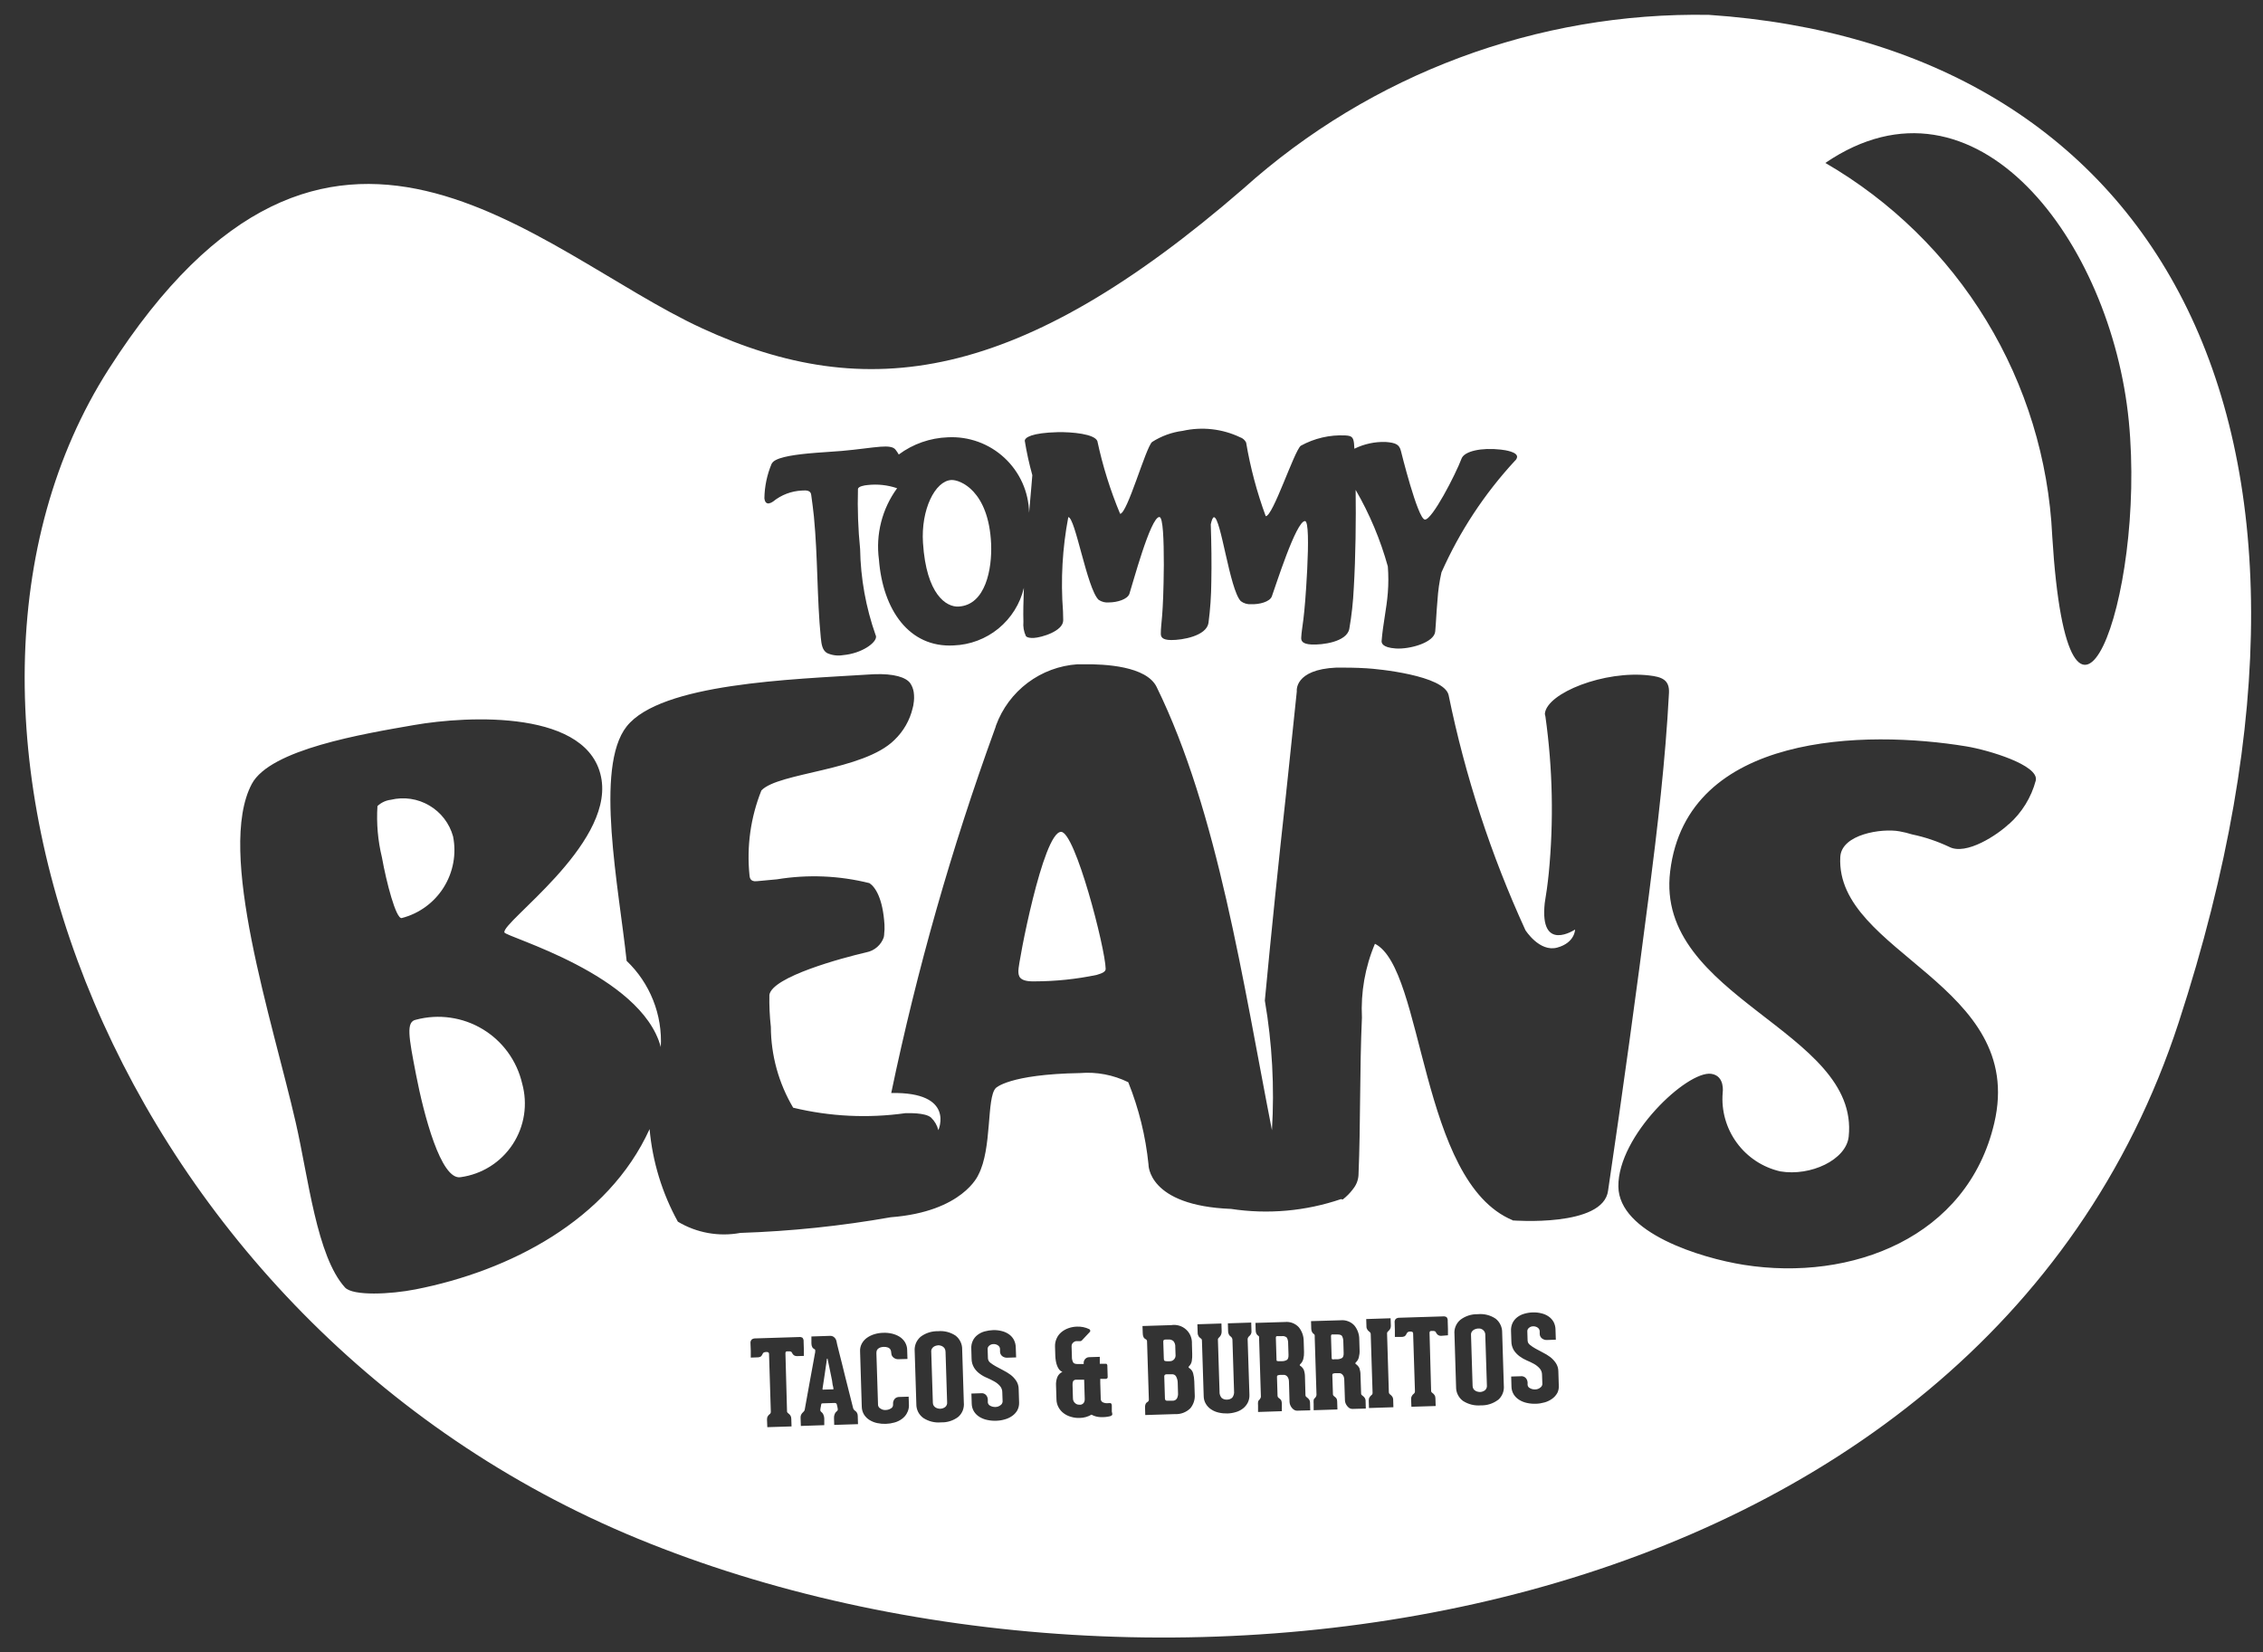 <svg width="63" height="46" viewBox="0 0 63 46" fill="none" xmlns="http://www.w3.org/2000/svg">
<rect x="0" y="0" width="63" height="46" fill="#333333" stroke="none"/>
<path d="M32.743 38.322C32.731 38.3 32.713 38.282 32.691 38.271C32.669 38.26 32.644 38.256 32.619 38.259H32.47C32.454 38.259 32.438 38.266 32.426 38.277C32.417 38.288 32.411 38.302 32.412 38.317L32.431 38.938C32.432 38.952 32.437 38.966 32.445 38.977C32.449 38.982 32.455 38.986 32.461 38.989C32.467 38.992 32.473 38.994 32.48 38.994H32.642C32.666 38.996 32.691 38.991 32.713 38.98C32.735 38.968 32.753 38.951 32.766 38.929C32.789 38.883 32.8 38.831 32.795 38.779L32.787 38.501C32.787 38.439 32.772 38.377 32.743 38.322Z" fill="white"/>
<path d="M47.577 0.414C42.802 0.33 38.172 2.057 34.618 5.247C28.366 10.669 24.129 11.255 19.535 9.135C14.943 7.016 9.156 0.687 3.027 10.275C-3.102 19.862 3.151 36.828 17.759 42.836C32.367 48.844 55.119 45.431 60.654 28.46C66.189 11.49 59.828 1.239 47.577 0.414ZM21.487 12.905C21.562 12.749 21.999 12.673 22.489 12.625C22.807 12.594 23.142 12.579 23.428 12.554C23.894 12.513 24.258 12.455 24.511 12.436C24.724 12.42 24.865 12.437 24.927 12.514C24.962 12.558 24.993 12.604 25.021 12.653C25.417 12.358 25.894 12.192 26.387 12.174C26.675 12.159 26.962 12.202 27.233 12.3C27.504 12.398 27.752 12.55 27.963 12.746C28.174 12.942 28.344 13.178 28.462 13.441C28.58 13.703 28.643 13.987 28.649 14.275C28.698 13.692 28.74 13.263 28.739 13.228C28.651 12.913 28.581 12.594 28.529 12.272C28.529 12.18 28.719 12.049 29.448 12.031C29.842 12.023 30.472 12.08 30.55 12.28C30.698 12.973 30.91 13.65 31.183 14.304C31.383 14.304 31.891 12.473 32.072 12.305C32.331 12.139 32.623 12.033 32.928 11.994C33.465 11.874 34.027 11.937 34.523 12.173C34.56 12.185 34.593 12.204 34.622 12.23C34.651 12.255 34.674 12.285 34.691 12.32C34.809 13.018 34.992 13.705 35.237 14.37C35.437 14.377 36.023 12.571 36.211 12.41C36.59 12.201 37.02 12.101 37.453 12.122C37.617 12.132 37.673 12.159 37.694 12.337C37.694 12.364 37.7 12.418 37.705 12.492C37.975 12.359 38.274 12.294 38.575 12.304C38.862 12.325 38.956 12.378 39 12.552C39 12.552 39.467 14.448 39.667 14.464C39.867 14.48 40.522 13.209 40.689 12.765C40.768 12.558 41.247 12.455 41.779 12.516C41.909 12.53 42.25 12.582 42.234 12.727C42.226 12.768 42.205 12.803 42.173 12.829C41.326 13.745 40.635 14.794 40.129 15.935C40.071 16.191 40.034 16.451 40.018 16.713C39.986 17.064 39.979 17.326 39.955 17.582C39.926 17.889 39.249 18.079 38.858 18.053C38.467 18.027 38.461 17.89 38.463 17.845C38.498 17.385 38.602 16.945 38.636 16.5C38.655 16.257 38.655 16.012 38.636 15.769C38.429 15.023 38.128 14.307 37.74 13.638C37.751 14.453 37.74 15.501 37.688 16.371C37.67 16.753 37.629 17.134 37.563 17.51C37.489 17.873 36.809 17.958 36.509 17.942C36.247 17.928 36.221 17.835 36.225 17.75C36.24 17.435 36.315 17.346 36.392 15.841C36.427 15.135 36.427 14.51 36.331 14.506C36.083 14.494 35.495 16.37 35.406 16.605C35.347 16.755 35.061 16.829 34.828 16.821C34.725 16.828 34.624 16.797 34.542 16.735C34.231 16.41 33.989 14.404 33.797 14.399C33.764 14.399 33.734 14.473 33.707 14.596C33.725 15.136 33.733 15.697 33.722 16.198C33.719 16.581 33.693 16.963 33.643 17.343C33.584 17.708 32.907 17.821 32.608 17.818C32.346 17.818 32.316 17.724 32.316 17.64C32.316 17.324 32.388 17.232 32.4 15.725C32.4 15.017 32.378 14.394 32.276 14.393C32.028 14.393 31.522 16.295 31.442 16.53C31.39 16.683 31.107 16.77 30.873 16.771C30.771 16.782 30.669 16.755 30.584 16.698C30.261 16.386 29.933 14.392 29.74 14.397C29.576 15.259 29.526 16.139 29.593 17.015L29.599 17.263C29.605 17.571 28.992 17.749 28.776 17.76C28.584 17.766 28.559 17.706 28.559 17.706C28.502 17.582 28.478 17.445 28.491 17.308C28.482 17.067 28.491 16.735 28.504 16.366C28.399 16.81 28.15 17.207 27.797 17.497C27.444 17.786 27.006 17.951 26.55 17.968C25.308 18.038 24.577 16.974 24.469 15.58C24.375 14.877 24.556 14.164 24.975 13.592C24.711 13.502 24.43 13.472 24.153 13.503C24.064 13.51 23.898 13.541 23.885 13.609C23.869 14.169 23.889 14.729 23.945 15.286C23.959 16.103 24.105 16.912 24.377 17.682C24.384 17.693 24.388 17.706 24.388 17.72C24.402 17.888 24.001 18.19 23.471 18.238C23.32 18.264 23.164 18.244 23.024 18.18C22.892 18.1 22.869 17.94 22.85 17.749C22.742 16.647 22.769 15.531 22.659 14.383C22.639 14.185 22.614 14.001 22.584 13.781C22.572 13.656 22.46 13.645 22.328 13.656C22.033 13.669 21.75 13.776 21.521 13.963C21.486 13.989 21.446 14.006 21.404 14.015C21.307 14.025 21.288 13.927 21.28 13.874C21.285 13.541 21.354 13.212 21.484 12.905H21.487ZM22.06 37.68C22.052 37.662 22.041 37.646 22.028 37.632C22.005 37.621 21.98 37.617 21.956 37.62H21.907C21.879 37.62 21.865 37.642 21.866 37.679L21.91 39.283C21.909 39.3 21.914 39.316 21.925 39.329C21.934 39.338 21.945 39.347 21.956 39.355C21.974 39.369 21.99 39.385 22.003 39.404C22.021 39.432 22.03 39.465 22.029 39.498L22.036 39.71L21.361 39.731L21.353 39.519C21.351 39.486 21.358 39.454 21.375 39.426C21.388 39.404 21.405 39.385 21.425 39.371C21.436 39.363 21.445 39.353 21.451 39.341C21.457 39.328 21.46 39.313 21.459 39.298L21.409 37.683C21.409 37.676 21.407 37.669 21.403 37.663C21.399 37.657 21.394 37.652 21.388 37.649C21.377 37.642 21.364 37.639 21.351 37.638H21.317C21.301 37.64 21.285 37.644 21.27 37.649C21.248 37.66 21.232 37.68 21.224 37.704C21.214 37.73 21.197 37.752 21.174 37.769C21.143 37.783 21.108 37.79 21.074 37.788L20.901 37.794V37.612L20.893 37.396C20.891 37.377 20.892 37.358 20.898 37.34C20.904 37.322 20.914 37.305 20.927 37.291C20.953 37.271 20.986 37.26 21.019 37.26L22.241 37.222C22.276 37.217 22.311 37.224 22.341 37.242C22.353 37.257 22.362 37.274 22.367 37.293C22.373 37.311 22.374 37.33 22.372 37.35L22.379 37.582V37.747L22.187 37.753C22.16 37.754 22.133 37.748 22.11 37.734C22.087 37.72 22.068 37.699 22.056 37.675L22.06 37.68ZM23.224 39.668L23.218 39.475C23.216 39.438 23.223 39.4 23.238 39.365C23.247 39.339 23.263 39.315 23.285 39.298L23.314 39.27C23.322 39.257 23.325 39.242 23.323 39.227L23.315 39.177L23.305 39.136L23.296 39.098C23.295 39.09 23.292 39.084 23.288 39.078C23.283 39.072 23.278 39.068 23.271 39.064C23.258 39.059 23.243 39.056 23.228 39.057L22.917 39.067C22.903 39.066 22.889 39.068 22.875 39.073C22.868 39.073 22.863 39.089 22.859 39.111L22.853 39.15C22.852 39.164 22.849 39.179 22.844 39.192C22.84 39.209 22.838 39.225 22.837 39.242C22.835 39.256 22.838 39.271 22.844 39.284C22.85 39.294 22.858 39.303 22.868 39.31C22.891 39.327 22.909 39.35 22.92 39.377C22.936 39.411 22.946 39.449 22.947 39.486V39.675L22.295 39.697L22.287 39.464C22.285 39.432 22.293 39.399 22.31 39.371C22.322 39.35 22.337 39.331 22.356 39.316C22.366 39.307 22.376 39.297 22.384 39.285C22.394 39.272 22.4 39.257 22.403 39.242C22.456 38.946 22.504 38.68 22.547 38.444C22.567 38.345 22.584 38.247 22.601 38.151L22.648 37.894C22.663 37.818 22.674 37.757 22.681 37.71L22.695 37.639C22.697 37.622 22.697 37.605 22.695 37.588C22.695 37.582 22.694 37.577 22.691 37.572C22.688 37.567 22.683 37.563 22.677 37.561C22.652 37.55 22.63 37.532 22.615 37.509C22.597 37.474 22.588 37.434 22.589 37.395V37.206L23.104 37.189C23.126 37.187 23.149 37.19 23.171 37.198C23.192 37.205 23.212 37.217 23.228 37.233C23.257 37.26 23.277 37.295 23.286 37.334C23.291 37.367 23.299 37.401 23.307 37.434C23.321 37.493 23.34 37.566 23.362 37.654C23.384 37.742 23.41 37.843 23.438 37.953C23.465 38.064 23.494 38.177 23.521 38.291C23.587 38.56 23.663 38.862 23.75 39.2C23.758 39.229 23.776 39.254 23.801 39.272C23.822 39.284 23.84 39.302 23.853 39.323C23.87 39.35 23.879 39.382 23.879 39.414L23.886 39.647L23.224 39.668ZM25.248 39.344C25.213 39.407 25.164 39.462 25.105 39.504C25.043 39.549 24.973 39.582 24.899 39.602C24.743 39.646 24.578 39.651 24.419 39.617C24.344 39.601 24.272 39.572 24.207 39.532C24.145 39.494 24.093 39.442 24.054 39.381C24.014 39.315 23.992 39.239 23.991 39.162L23.944 37.624C23.939 37.547 23.956 37.471 23.993 37.403C24.028 37.339 24.077 37.284 24.137 37.242C24.201 37.197 24.271 37.164 24.345 37.142C24.422 37.119 24.502 37.106 24.583 37.104C24.667 37.1 24.75 37.108 24.832 37.127C24.906 37.144 24.978 37.173 25.043 37.213C25.104 37.252 25.155 37.303 25.193 37.364C25.233 37.431 25.255 37.506 25.255 37.583L25.263 37.832L25.014 37.839C24.963 37.842 24.913 37.826 24.874 37.793C24.855 37.779 24.84 37.76 24.829 37.738C24.819 37.717 24.813 37.693 24.813 37.669C24.811 37.647 24.808 37.625 24.803 37.603C24.797 37.582 24.786 37.562 24.771 37.546C24.753 37.528 24.731 37.515 24.706 37.509C24.671 37.498 24.635 37.494 24.598 37.496C24.563 37.497 24.529 37.503 24.496 37.516C24.473 37.526 24.452 37.54 24.434 37.558C24.42 37.573 24.41 37.592 24.404 37.612C24.4 37.63 24.398 37.647 24.398 37.665L24.444 39.118C24.447 39.137 24.454 39.155 24.464 39.171C24.475 39.187 24.489 39.2 24.506 39.209C24.549 39.241 24.601 39.257 24.654 39.253C24.706 39.253 24.758 39.238 24.802 39.209C24.819 39.2 24.834 39.187 24.845 39.17C24.855 39.153 24.861 39.134 24.862 39.114V39.081C24.859 39.034 24.874 38.987 24.903 38.949C24.919 38.929 24.939 38.914 24.962 38.904C24.985 38.894 25.01 38.889 25.035 38.89L25.296 38.882L25.304 39.13C25.304 39.207 25.284 39.282 25.244 39.347L25.248 39.344ZM26.678 39.444C26.54 39.549 26.371 39.603 26.198 39.597C26.023 39.614 25.848 39.57 25.701 39.473C25.641 39.428 25.591 39.37 25.558 39.303C25.525 39.235 25.508 39.16 25.51 39.085L25.464 37.614C25.458 37.539 25.47 37.464 25.498 37.394C25.527 37.325 25.572 37.263 25.629 37.214C25.769 37.109 25.939 37.055 26.114 37.059C26.286 37.043 26.459 37.087 26.603 37.183C26.662 37.229 26.709 37.288 26.741 37.356C26.773 37.423 26.788 37.497 26.786 37.572L26.832 39.044C26.84 39.119 26.83 39.195 26.803 39.266C26.775 39.336 26.731 39.398 26.674 39.448L26.678 39.444ZM28.325 39.257C28.289 39.32 28.24 39.375 28.18 39.417C28.117 39.462 28.046 39.495 27.971 39.515C27.894 39.538 27.813 39.55 27.733 39.552C27.649 39.555 27.566 39.548 27.484 39.53C27.408 39.515 27.335 39.486 27.269 39.446C27.207 39.408 27.154 39.357 27.115 39.295C27.075 39.23 27.053 39.154 27.052 39.077L27.043 38.795L27.315 38.786C27.34 38.783 27.366 38.786 27.389 38.795C27.413 38.804 27.434 38.818 27.451 38.837C27.481 38.871 27.498 38.915 27.5 38.961V39.042C27.502 39.061 27.509 39.08 27.521 39.096C27.532 39.112 27.547 39.125 27.565 39.134C27.61 39.159 27.662 39.171 27.714 39.169C27.766 39.168 27.817 39.15 27.857 39.116C27.873 39.105 27.886 39.091 27.895 39.074C27.904 39.057 27.91 39.038 27.912 39.019L27.903 38.761C27.904 38.695 27.88 38.631 27.836 38.582C27.791 38.532 27.739 38.49 27.68 38.458C27.615 38.421 27.547 38.388 27.478 38.358C27.406 38.329 27.338 38.291 27.276 38.244C27.212 38.199 27.159 38.142 27.118 38.076C27.073 38.001 27.048 37.916 27.048 37.828L27.04 37.55C27.035 37.471 27.05 37.392 27.084 37.321C27.114 37.258 27.16 37.203 27.216 37.161C27.275 37.117 27.341 37.084 27.412 37.065C27.489 37.044 27.567 37.032 27.647 37.029C27.726 37.026 27.806 37.035 27.883 37.054C27.954 37.07 28.022 37.1 28.083 37.141C28.141 37.18 28.188 37.232 28.222 37.293C28.258 37.36 28.277 37.435 28.278 37.511L28.288 37.789L28.04 37.797C27.989 37.8 27.939 37.784 27.899 37.752C27.881 37.737 27.866 37.718 27.856 37.697C27.845 37.675 27.84 37.652 27.84 37.628V37.558C27.84 37.537 27.834 37.516 27.824 37.498C27.814 37.479 27.799 37.464 27.781 37.453C27.745 37.428 27.701 37.416 27.657 37.418C27.614 37.418 27.573 37.433 27.54 37.462C27.526 37.472 27.515 37.486 27.507 37.502C27.499 37.517 27.495 37.535 27.495 37.552L27.503 37.811C27.504 37.835 27.51 37.859 27.521 37.88C27.532 37.902 27.548 37.92 27.567 37.935C27.617 37.974 27.67 38.009 27.725 38.039L27.928 38.147C27.999 38.183 28.067 38.224 28.131 38.271C28.194 38.318 28.248 38.376 28.291 38.441C28.335 38.508 28.359 38.588 28.359 38.669L28.371 39.049C28.373 39.123 28.356 39.196 28.322 39.261L28.325 39.257ZM30.968 39.381C30.962 39.396 30.943 39.41 30.909 39.425C30.82 39.447 30.727 39.456 30.635 39.451C30.548 39.448 30.463 39.425 30.386 39.383C30.286 39.441 30.173 39.473 30.057 39.474C29.977 39.477 29.896 39.467 29.819 39.444C29.745 39.424 29.676 39.391 29.615 39.346C29.556 39.303 29.507 39.247 29.471 39.183C29.432 39.114 29.412 39.036 29.411 38.957L29.399 38.576C29.393 38.495 29.406 38.413 29.435 38.337C29.462 38.273 29.512 38.221 29.576 38.192C29.542 38.179 29.512 38.157 29.489 38.129C29.464 38.096 29.444 38.06 29.43 38.022C29.413 37.979 29.401 37.935 29.394 37.89C29.386 37.844 29.381 37.797 29.379 37.75L29.371 37.489C29.368 37.413 29.382 37.337 29.413 37.267C29.443 37.197 29.489 37.135 29.548 37.086C29.606 37.038 29.672 37.001 29.743 36.976C29.818 36.949 29.898 36.934 29.978 36.932C30.096 36.926 30.214 36.95 30.322 37.001C30.328 37.004 30.334 37.008 30.339 37.014C30.344 37.019 30.347 37.026 30.349 37.033C30.353 37.042 30.353 37.053 30.35 37.062C30.348 37.072 30.342 37.08 30.334 37.086L30.122 37.312C30.116 37.319 30.108 37.325 30.1 37.33C30.092 37.334 30.083 37.336 30.073 37.337H29.99C29.977 37.336 29.963 37.336 29.95 37.337C29.931 37.342 29.913 37.349 29.897 37.36C29.878 37.372 29.862 37.388 29.85 37.407C29.837 37.429 29.831 37.454 29.832 37.479L29.841 37.77C29.838 37.826 29.851 37.882 29.878 37.931C29.899 37.962 29.947 37.976 30.017 37.973H30.169C30.168 37.957 30.168 37.941 30.169 37.925C30.171 37.903 30.178 37.882 30.189 37.863C30.202 37.838 30.221 37.817 30.246 37.803C30.27 37.788 30.297 37.782 30.326 37.782L30.617 37.773V37.966H30.783C30.789 37.965 30.795 37.965 30.801 37.966L30.82 37.986C30.824 37.992 30.826 37.999 30.827 38.006L30.837 38.337C30.838 38.344 30.837 38.35 30.834 38.357C30.832 38.363 30.828 38.368 30.822 38.372C30.813 38.38 30.801 38.385 30.789 38.386H30.63V38.491L30.644 38.945C30.644 38.966 30.65 38.986 30.661 39.003C30.673 39.02 30.689 39.034 30.708 39.042C30.755 39.062 30.806 39.069 30.856 39.062H30.883C30.893 39.059 30.904 39.059 30.914 39.062C30.925 39.065 30.934 39.072 30.941 39.081C30.948 39.096 30.951 39.112 30.952 39.128V39.298C30.962 39.327 30.966 39.357 30.964 39.387L30.968 39.381ZM33.132 39.211C33.077 39.264 33.011 39.305 32.94 39.332C32.868 39.359 32.792 39.371 32.716 39.367L31.883 39.393L31.877 39.188C31.874 39.153 31.88 39.118 31.892 39.085C31.902 39.062 31.92 39.042 31.943 39.031C31.955 39.024 31.964 39.015 31.972 39.005C31.981 38.99 31.985 38.973 31.983 38.956L31.933 37.348C31.934 37.334 31.931 37.319 31.923 37.307C31.916 37.295 31.904 37.285 31.891 37.28C31.867 37.269 31.848 37.25 31.836 37.227C31.82 37.192 31.812 37.154 31.813 37.116L31.806 36.915L32.605 36.89C32.679 36.878 32.755 36.883 32.826 36.904C32.898 36.925 32.964 36.962 33.019 37.012C33.075 37.062 33.118 37.124 33.146 37.193C33.174 37.263 33.186 37.337 33.182 37.412L33.19 37.69C33.193 37.755 33.189 37.821 33.179 37.885C33.17 37.942 33.143 37.995 33.102 38.035C33.091 38.047 33.087 38.057 33.09 38.065C33.092 38.07 33.094 38.075 33.098 38.079C33.102 38.083 33.106 38.086 33.111 38.087C33.164 38.122 33.202 38.175 33.217 38.237C33.236 38.308 33.246 38.382 33.248 38.456L33.26 38.816C33.266 38.888 33.258 38.961 33.235 39.03C33.212 39.099 33.176 39.163 33.128 39.217L33.132 39.211ZM34.817 37.152C34.802 37.174 34.785 37.193 34.764 37.209C34.757 37.218 34.75 37.227 34.745 37.237C34.738 37.25 34.734 37.265 34.733 37.28L34.783 38.828C34.787 38.905 34.771 38.982 34.736 39.051C34.703 39.114 34.658 39.169 34.602 39.212C34.543 39.257 34.477 39.291 34.405 39.311C34.33 39.334 34.251 39.347 34.172 39.349C34.091 39.351 34.011 39.344 33.932 39.326C33.857 39.31 33.786 39.281 33.722 39.239C33.661 39.2 33.61 39.148 33.572 39.086C33.532 39.02 33.51 38.945 33.51 38.868L33.461 37.324C33.462 37.308 33.458 37.292 33.45 37.279C33.442 37.27 33.433 37.261 33.423 37.255C33.401 37.242 33.383 37.223 33.369 37.202C33.351 37.172 33.341 37.138 33.342 37.102L33.334 36.866L34.004 36.845L34.01 37.064C34.012 37.1 34.004 37.136 33.988 37.168C33.975 37.194 33.957 37.216 33.936 37.235C33.927 37.243 33.919 37.253 33.912 37.263C33.906 37.276 33.904 37.291 33.906 37.306L33.951 38.739C33.946 38.804 33.968 38.868 34.01 38.917C34.052 38.952 34.106 38.968 34.159 38.964C34.186 38.964 34.213 38.96 34.238 38.95C34.264 38.941 34.287 38.926 34.306 38.908C34.345 38.856 34.363 38.791 34.355 38.726L34.31 37.297C34.309 37.278 34.304 37.259 34.294 37.243C34.285 37.228 34.273 37.216 34.26 37.206C34.24 37.193 34.224 37.175 34.213 37.155C34.197 37.124 34.188 37.09 34.189 37.055L34.183 36.84L34.833 36.819L34.84 37.059C34.843 37.094 34.833 37.129 34.813 37.158L34.817 37.152ZM36.106 39.272C36.078 39.272 36.051 39.264 36.027 39.249C36.002 39.233 35.98 39.213 35.962 39.19C35.943 39.166 35.928 39.139 35.917 39.111C35.908 39.086 35.902 39.059 35.9 39.032L35.883 38.452C35.883 38.419 35.875 38.386 35.86 38.357C35.85 38.335 35.835 38.316 35.816 38.301C35.8 38.289 35.781 38.281 35.761 38.276C35.743 38.275 35.725 38.275 35.707 38.276H35.634C35.61 38.277 35.586 38.282 35.563 38.293C35.553 38.299 35.55 38.314 35.55 38.336L35.566 38.863C35.567 38.873 35.57 38.883 35.575 38.892C35.58 38.901 35.587 38.909 35.596 38.915L35.643 38.953C35.659 38.968 35.671 38.987 35.676 39.008C35.683 39.037 35.687 39.068 35.686 39.098V39.286L35.023 39.308V39.129C35.02 39.096 35.02 39.063 35.023 39.031C35.024 39.019 35.028 39.007 35.033 38.997C35.039 38.987 35.047 38.978 35.056 38.971C35.069 38.959 35.08 38.944 35.087 38.929C35.098 38.912 35.103 38.893 35.102 38.874L35.053 37.29C35.054 37.27 35.054 37.249 35.053 37.229C35.053 37.208 35.044 37.194 35.035 37.191C35.014 37.178 34.996 37.16 34.983 37.14C34.965 37.108 34.956 37.073 34.957 37.037L34.951 36.828L35.772 36.803C35.842 36.796 35.913 36.805 35.979 36.829C36.045 36.854 36.105 36.893 36.154 36.945C36.246 37.056 36.295 37.195 36.294 37.34L36.303 37.638C36.306 37.704 36.299 37.769 36.283 37.833C36.268 37.89 36.238 37.941 36.194 37.981C36.19 37.986 36.186 37.992 36.184 37.999C36.184 38.009 36.184 38.017 36.199 38.023C36.243 38.052 36.278 38.093 36.299 38.141C36.319 38.201 36.329 38.264 36.329 38.328L36.343 38.838C36.343 38.853 36.348 38.869 36.358 38.88L36.389 38.907C36.409 38.921 36.426 38.937 36.44 38.956C36.461 38.983 36.471 39.017 36.47 39.051L36.476 39.262L36.106 39.272ZM37.648 39.223C37.62 39.223 37.592 39.215 37.567 39.201C37.543 39.184 37.521 39.165 37.503 39.141C37.484 39.117 37.469 39.091 37.458 39.063C37.448 39.038 37.443 39.01 37.442 38.983L37.423 38.404C37.423 38.371 37.416 38.339 37.402 38.309C37.391 38.287 37.376 38.269 37.357 38.253C37.341 38.241 37.322 38.232 37.301 38.228C37.284 38.226 37.266 38.226 37.248 38.228H37.176C37.151 38.228 37.127 38.233 37.105 38.244C37.095 38.244 37.09 38.265 37.091 38.288L37.108 38.814C37.108 38.825 37.111 38.835 37.116 38.844C37.121 38.853 37.129 38.861 37.137 38.867C37.153 38.879 37.169 38.891 37.183 38.905C37.2 38.92 37.212 38.939 37.218 38.96C37.225 38.989 37.227 39.019 37.227 39.049L37.233 39.238L36.571 39.259V39.08C36.568 39.048 36.568 39.015 36.571 38.982C36.572 38.97 36.575 38.959 36.581 38.949C36.586 38.938 36.594 38.93 36.603 38.923C36.616 38.91 36.627 38.896 36.636 38.88C36.645 38.864 36.65 38.845 36.65 38.825L36.601 37.242C36.601 37.223 36.601 37.203 36.601 37.182C36.601 37.161 36.591 37.146 36.582 37.142C36.562 37.129 36.544 37.112 36.531 37.091C36.513 37.06 36.504 37.025 36.504 36.989L36.498 36.779L37.32 36.755C37.39 36.748 37.461 36.757 37.527 36.782C37.593 36.806 37.653 36.845 37.701 36.896C37.794 37.008 37.843 37.148 37.841 37.293L37.85 37.591C37.853 37.656 37.846 37.721 37.829 37.785C37.816 37.842 37.785 37.893 37.741 37.932C37.739 37.935 37.736 37.938 37.735 37.941C37.733 37.944 37.733 37.947 37.733 37.951C37.733 37.961 37.733 37.968 37.746 37.975C37.79 38.004 37.825 38.045 37.847 38.093C37.866 38.153 37.876 38.216 37.875 38.279L37.892 38.79C37.891 38.798 37.892 38.805 37.894 38.813C37.897 38.82 37.901 38.827 37.906 38.833L37.936 38.858C37.956 38.872 37.973 38.889 37.987 38.908C38.007 38.935 38.018 38.968 38.017 39.002L38.023 39.213L37.648 39.223ZM38.111 39.198L38.105 38.99C38.103 38.957 38.111 38.924 38.129 38.897C38.143 38.874 38.16 38.855 38.18 38.838C38.189 38.832 38.197 38.824 38.203 38.814C38.211 38.798 38.213 38.781 38.211 38.763L38.16 37.148C38.161 37.132 38.158 37.116 38.15 37.101C38.143 37.092 38.135 37.083 38.125 37.076C38.104 37.061 38.086 37.043 38.07 37.022C38.051 36.995 38.04 36.963 38.041 36.93L38.034 36.721L38.713 36.699L38.72 36.909C38.721 36.941 38.713 36.974 38.697 37.002C38.682 37.023 38.665 37.043 38.646 37.06L38.622 37.087C38.615 37.102 38.612 37.118 38.615 37.134L38.664 38.748C38.663 38.766 38.668 38.783 38.677 38.798C38.683 38.807 38.691 38.815 38.7 38.821C38.721 38.836 38.74 38.854 38.755 38.875C38.775 38.902 38.785 38.934 38.785 38.967L38.791 39.176L38.111 39.198ZM40.119 37.188C40.092 37.19 40.065 37.183 40.041 37.17C40.018 37.156 39.999 37.136 39.986 37.112C39.979 37.094 39.968 37.078 39.954 37.064C39.931 37.053 39.906 37.049 39.882 37.053H39.838C39.81 37.053 39.796 37.073 39.797 37.111L39.841 38.715C39.84 38.732 39.845 38.748 39.856 38.761C39.865 38.77 39.876 38.778 39.887 38.786C39.906 38.8 39.922 38.817 39.935 38.837C39.953 38.864 39.962 38.897 39.961 38.93L39.968 39.142L39.292 39.163L39.284 38.951C39.282 38.918 39.29 38.886 39.307 38.858C39.319 38.837 39.336 38.818 39.356 38.803C39.367 38.794 39.375 38.784 39.382 38.772C39.389 38.759 39.392 38.744 39.391 38.729L39.34 37.114C39.34 37.107 39.338 37.1 39.334 37.094C39.331 37.088 39.325 37.083 39.319 37.08C39.308 37.073 39.295 37.07 39.282 37.069H39.249C39.233 37.07 39.216 37.073 39.201 37.08C39.179 37.092 39.163 37.111 39.155 37.135C39.145 37.161 39.128 37.183 39.105 37.2C39.074 37.215 39.039 37.221 39.005 37.219H38.832V37.038L38.826 36.822C38.823 36.803 38.824 36.783 38.83 36.765C38.835 36.747 38.845 36.73 38.858 36.716C38.885 36.696 38.917 36.685 38.95 36.685L40.172 36.647C40.207 36.643 40.242 36.65 40.272 36.668C40.284 36.683 40.293 36.7 40.298 36.718C40.304 36.737 40.305 36.757 40.303 36.776L40.31 37.008V37.173L40.119 37.188ZM41.704 38.971C41.567 39.075 41.397 39.129 41.225 39.124C41.05 39.139 40.875 39.095 40.728 39C40.667 38.955 40.618 38.897 40.585 38.829C40.551 38.762 40.535 38.687 40.536 38.612L40.491 37.141C40.484 37.066 40.495 36.99 40.524 36.921C40.553 36.851 40.598 36.789 40.656 36.741C40.795 36.636 40.965 36.581 41.139 36.586C41.314 36.568 41.49 36.612 41.636 36.71C41.695 36.756 41.742 36.815 41.773 36.883C41.805 36.95 41.821 37.024 41.819 37.099L41.865 38.571C41.872 38.647 41.862 38.724 41.833 38.794C41.804 38.865 41.759 38.928 41.701 38.977L41.704 38.971ZM43.352 38.783C43.316 38.847 43.265 38.902 43.205 38.944C43.142 38.988 43.072 39.022 42.998 39.042C42.92 39.064 42.84 39.077 42.759 39.079C42.676 39.082 42.592 39.075 42.511 39.057C42.435 39.041 42.362 39.013 42.296 38.972C42.234 38.934 42.181 38.883 42.142 38.822C42.101 38.756 42.079 38.681 42.078 38.603L42.07 38.321L42.342 38.313C42.367 38.31 42.392 38.313 42.415 38.322C42.439 38.331 42.46 38.345 42.477 38.364C42.507 38.398 42.525 38.442 42.527 38.488V38.553C42.529 38.573 42.535 38.592 42.547 38.608C42.558 38.624 42.574 38.636 42.591 38.644C42.636 38.671 42.688 38.683 42.74 38.68C42.793 38.68 42.843 38.661 42.883 38.627C42.899 38.616 42.912 38.602 42.922 38.585C42.931 38.569 42.937 38.55 42.938 38.531L42.929 38.273C42.93 38.207 42.906 38.143 42.862 38.094C42.817 38.044 42.764 38.002 42.706 37.97C42.64 37.934 42.573 37.901 42.504 37.873C42.433 37.842 42.365 37.804 42.302 37.757C42.24 37.711 42.186 37.654 42.144 37.59C42.098 37.513 42.074 37.424 42.075 37.335L42.066 37.057C42.061 36.978 42.076 36.899 42.109 36.828C42.141 36.765 42.186 36.71 42.242 36.668C42.301 36.624 42.368 36.591 42.439 36.572C42.515 36.55 42.594 36.538 42.673 36.536C42.753 36.533 42.832 36.542 42.909 36.561C42.981 36.577 43.048 36.606 43.109 36.647C43.167 36.686 43.214 36.738 43.249 36.798C43.285 36.866 43.304 36.941 43.304 37.018L43.313 37.296L43.065 37.304C43.014 37.307 42.964 37.29 42.924 37.258C42.906 37.243 42.891 37.224 42.88 37.203C42.87 37.181 42.864 37.157 42.864 37.134V37.064C42.864 37.043 42.858 37.022 42.848 37.004C42.838 36.985 42.823 36.969 42.805 36.958C42.769 36.934 42.725 36.921 42.681 36.923C42.638 36.923 42.596 36.939 42.564 36.967C42.55 36.978 42.539 36.991 42.531 37.007C42.523 37.023 42.519 37.04 42.519 37.058L42.527 37.316C42.528 37.341 42.534 37.364 42.545 37.386C42.557 37.407 42.573 37.426 42.593 37.44C42.642 37.48 42.695 37.515 42.75 37.545C42.812 37.579 42.88 37.616 42.952 37.653C43.023 37.688 43.091 37.73 43.155 37.777C43.217 37.825 43.271 37.882 43.314 37.947C43.359 38.015 43.383 38.095 43.383 38.176L43.395 38.556C43.403 38.638 43.387 38.721 43.348 38.793L43.352 38.783ZM42.109 33.969C39.52 32.892 39.652 26.966 38.277 26.274C38.003 26.922 37.88 27.625 37.915 28.328C37.849 29.777 37.88 31.277 37.819 32.721C37.809 32.861 37.756 32.995 37.665 33.103L37.659 33.113C37.579 33.218 37.485 33.312 37.381 33.393L37.332 33.382C36.349 33.717 35.3 33.811 34.273 33.655C31.938 33.564 31.973 32.413 31.973 32.413C31.893 31.628 31.703 30.859 31.41 30.128C30.994 29.923 30.53 29.835 30.067 29.873C28.079 29.907 27.721 30.291 27.721 30.291C27.459 30.563 27.625 31.973 27.235 32.709C27.235 32.709 26.81 33.733 24.797 33.887C23.413 34.131 22.014 34.277 20.61 34.323C20.012 34.434 19.393 34.323 18.871 34.01C18.433 33.215 18.165 32.338 18.084 31.433C16.927 33.972 14.183 35.383 11.568 35.895C10.874 36.032 9.829 36.083 9.605 35.843C8.815 34.973 8.587 32.79 8.232 31.246C7.582 28.409 6.014 23.695 7.01 21.824C7.523 20.86 10.101 20.432 11.53 20.184C13.021 19.924 16.448 19.744 16.748 21.713C17.025 23.554 13.962 25.67 14.042 25.958C14.075 26.083 17.856 27.129 18.396 29.149C18.42 28.704 18.348 28.259 18.183 27.845C18.019 27.431 17.767 27.057 17.445 26.75C17.231 24.726 16.544 21.363 17.445 20.224C18.396 19.021 22.041 18.913 24.168 18.779L24.325 18.77C24.888 18.747 25.221 18.856 25.34 19.019C25.39 19.093 25.423 19.178 25.437 19.267C25.453 19.378 25.451 19.491 25.431 19.601C25.431 19.629 25.421 19.657 25.414 19.686L25.408 19.712C25.329 20.05 25.152 20.358 24.901 20.599C24.032 21.461 21.679 21.501 21.197 22.004C20.897 22.752 20.784 23.562 20.865 24.364C20.871 24.427 20.882 24.55 21.065 24.532L21.633 24.479C22.489 24.339 23.364 24.375 24.206 24.586C24.373 24.699 24.578 25.018 24.623 25.741C24.628 25.83 24.625 25.92 24.614 26.008V26.025C24.612 26.047 24.609 26.07 24.604 26.091C24.568 26.197 24.504 26.291 24.42 26.364C24.336 26.438 24.234 26.488 24.125 26.51C23.442 26.668 21.5 27.192 21.419 27.696C21.413 27.994 21.427 28.291 21.46 28.587C21.463 29.379 21.678 30.156 22.081 30.837C23.103 31.084 24.161 31.136 25.202 30.99C25.272 30.99 25.761 30.968 25.922 31.114C26.02 31.209 26.09 31.33 26.123 31.462C26.123 31.462 26.607 30.395 24.811 30.428C25.528 26.992 26.49 23.611 27.69 20.312C27.706 20.273 27.718 20.234 27.729 20.194C27.902 19.722 28.208 19.31 28.61 19.008C29.012 18.706 29.493 18.527 29.995 18.493H30.166C30.764 18.484 31.915 18.545 32.199 19.123C33.906 22.602 34.605 27.357 35.41 31.464C35.483 30.257 35.417 29.046 35.212 27.854C35.396 25.91 35.596 23.967 35.811 22.027V22.019C35.842 21.737 35.86 21.563 35.863 21.532C35.957 20.617 36.006 20.165 36.102 19.246C36.102 19.246 36.018 18.637 37.208 18.585C37.457 18.585 37.736 18.585 38.049 18.605C38.337 18.62 40.2 18.799 40.328 19.35C40.789 21.605 41.507 23.801 42.466 25.894C42.466 25.894 42.856 26.515 43.352 26.38C43.847 26.244 43.849 25.877 43.849 25.877C43.849 25.877 42.855 26.541 43.004 25.141C43.046 24.892 43.085 24.618 43.116 24.311C43.257 22.859 43.226 21.396 43.024 19.952C43.024 19.932 43.006 19.888 43.008 19.867C43.062 19.291 44.671 18.656 45.915 18.804C46.25 18.843 46.481 18.917 46.463 19.287C46.366 21.151 46.143 23.049 45.904 24.915C45.552 27.659 45.174 30.401 44.768 33.143C44.642 34.175 42.109 33.975 42.109 33.975V33.969ZM55.922 22.942C55.62 23.23 54.738 23.829 54.258 23.573C53.93 23.419 53.586 23.303 53.231 23.229C53.115 23.193 52.998 23.164 52.878 23.143C52.394 23.054 51.263 23.22 51.232 23.859C51.093 26.537 56.429 27.399 55.518 31.268C54.773 34.451 51.543 35.685 48.547 35.212C47.348 35.022 45.069 34.323 45.054 33.031C45.038 31.619 46.967 29.801 47.64 29.894C48.031 29.951 47.958 30.422 47.958 30.422C47.917 30.919 48.057 31.413 48.352 31.815C48.646 32.217 49.075 32.499 49.561 32.61C50.407 32.753 51.397 32.288 51.466 31.643C51.779 28.689 46.062 27.781 46.496 24.256C46.965 20.387 51.951 20.319 54.738 20.778C55.359 20.88 56.766 21.301 56.675 21.726C56.55 22.198 56.288 22.623 55.922 22.948V22.942ZM57.132 14.911C57.031 12.792 56.399 10.731 55.296 8.919C54.193 7.106 52.652 5.6 50.816 4.536C55.013 1.679 58.777 6.741 59.264 11.723C59.751 16.705 57.589 22.357 57.132 14.918V14.911Z" fill="white"/>
<path d="M41.323 37.066C41.309 37.044 41.29 37.025 41.267 37.011C41.247 36.999 41.225 36.99 41.201 36.985C41.184 36.983 41.166 36.983 41.148 36.985C41.13 36.985 41.113 36.988 41.096 36.994C41.073 36.999 41.05 37.008 41.03 37.02C41.008 37.033 40.989 37.051 40.974 37.073C40.957 37.1 40.949 37.132 40.952 37.164L40.996 38.581C40.996 38.61 41.004 38.639 41.019 38.665C41.032 38.685 41.049 38.703 41.07 38.715C41.09 38.729 41.113 38.738 41.137 38.743C41.159 38.748 41.181 38.752 41.204 38.752C41.251 38.75 41.297 38.734 41.336 38.707C41.357 38.691 41.373 38.669 41.383 38.644C41.394 38.62 41.397 38.593 41.394 38.566L41.349 37.167C41.351 37.132 41.342 37.096 41.323 37.066Z" fill="white"/>
<path d="M37.36 37.192C37.338 37.162 37.292 37.148 37.221 37.15H37.086C37.064 37.15 37.053 37.168 37.054 37.203L37.072 37.8C37.072 37.807 37.073 37.815 37.075 37.822C37.078 37.829 37.082 37.836 37.087 37.841C37.107 37.845 37.127 37.845 37.147 37.841H37.224C37.272 37.841 37.319 37.829 37.36 37.806C37.394 37.785 37.409 37.737 37.406 37.66L37.397 37.344C37.398 37.291 37.385 37.239 37.36 37.192Z" fill="white"/>
<path d="M32.478 37.895H32.56C32.583 37.896 32.607 37.892 32.629 37.883C32.65 37.874 32.67 37.86 32.686 37.842C32.701 37.825 32.713 37.804 32.72 37.782C32.727 37.759 32.729 37.735 32.726 37.712L32.719 37.498C32.723 37.44 32.705 37.383 32.669 37.337C32.651 37.321 32.63 37.308 32.607 37.3C32.584 37.292 32.559 37.289 32.535 37.291H32.458C32.437 37.289 32.416 37.294 32.397 37.305C32.386 37.322 32.382 37.342 32.385 37.362L32.4 37.826C32.4 37.857 32.407 37.876 32.421 37.883C32.439 37.891 32.458 37.895 32.478 37.895Z" fill="white"/>
<path d="M23.163 38.43C23.152 38.371 23.138 38.306 23.124 38.238C23.111 38.169 23.097 38.103 23.084 38.044C23.072 37.984 23.062 37.936 23.053 37.896L23.04 37.835C23.04 37.824 23.04 37.82 23.031 37.822L23.02 37.83L23.012 37.896C23.006 37.937 22.999 37.987 22.99 38.047C22.981 38.108 22.971 38.172 22.962 38.24L22.933 38.435L22.909 38.59L22.899 38.656C22.899 38.674 22.899 38.682 22.899 38.685C22.91 38.688 22.92 38.688 22.93 38.685L23.172 38.678C23.181 38.68 23.192 38.68 23.201 38.678C23.203 38.669 23.203 38.661 23.201 38.653C23.201 38.653 23.201 38.624 23.188 38.583C23.174 38.542 23.175 38.489 23.163 38.43Z" fill="white"/>
<path d="M26.685 16.886C27.441 16.845 27.621 15.831 27.592 15.14C27.526 13.657 26.722 13.349 26.483 13.363C26.03 13.388 25.635 14.191 25.695 15.112C25.788 16.562 26.35 16.905 26.685 16.886Z" fill="white"/>
<path d="M30.023 38.409H29.949C29.93 38.411 29.912 38.417 29.896 38.428C29.881 38.439 29.87 38.455 29.866 38.474C29.86 38.503 29.858 38.533 29.859 38.563L29.87 38.936C29.87 38.965 29.878 38.993 29.893 39.017C29.905 39.038 29.922 39.056 29.941 39.071C29.958 39.084 29.977 39.094 29.998 39.1C30.013 39.104 30.029 39.106 30.044 39.106H30.088C30.106 39.102 30.124 39.094 30.14 39.083C30.159 39.071 30.174 39.053 30.183 39.032C30.196 39.003 30.201 38.971 30.198 38.939L30.182 38.409H30.023Z" fill="white"/>
<path d="M26.297 37.538C26.282 37.516 26.263 37.498 26.241 37.484C26.22 37.471 26.198 37.463 26.175 37.458C26.157 37.453 26.139 37.451 26.121 37.451C26.104 37.452 26.086 37.455 26.069 37.46C26.046 37.465 26.024 37.474 26.003 37.486C25.981 37.499 25.962 37.518 25.948 37.539C25.93 37.566 25.922 37.598 25.925 37.63L25.97 39.049C25.97 39.078 25.977 39.106 25.992 39.131C26.005 39.151 26.023 39.169 26.043 39.182C26.064 39.195 26.087 39.204 26.11 39.21C26.132 39.215 26.155 39.218 26.177 39.218C26.224 39.216 26.27 39.201 26.309 39.174C26.33 39.158 26.347 39.136 26.357 39.111C26.367 39.086 26.371 39.059 26.367 39.033L26.323 37.634C26.323 37.6 26.314 37.567 26.297 37.538Z" fill="white"/>
<path d="M35.825 37.239C35.807 37.222 35.785 37.209 35.761 37.202C35.737 37.194 35.711 37.192 35.686 37.197H35.55C35.527 37.197 35.517 37.215 35.519 37.25L35.537 37.846C35.537 37.868 35.537 37.882 35.552 37.888C35.571 37.894 35.592 37.896 35.612 37.894H35.688C35.735 37.895 35.782 37.883 35.824 37.86C35.858 37.839 35.874 37.79 35.871 37.713L35.861 37.398C35.863 37.343 35.851 37.288 35.825 37.239Z" fill="white"/>
<path d="M11.584 28.387C11.298 28.44 11.375 28.848 11.584 29.926C11.793 31.005 12.273 32.872 12.826 32.771C13.119 32.73 13.399 32.628 13.649 32.47C13.899 32.312 14.112 32.102 14.274 31.855C14.436 31.608 14.543 31.329 14.588 31.037C14.633 30.745 14.615 30.447 14.536 30.162C14.463 29.849 14.328 29.554 14.139 29.294C13.95 29.035 13.711 28.815 13.435 28.65C13.16 28.484 12.854 28.376 12.536 28.331C12.218 28.285 11.894 28.305 11.584 28.387Z" fill="white"/>
<path d="M29.538 23.158C29.034 23.168 28.344 26.835 28.351 27.022C28.351 27.167 28.361 27.331 28.804 27.32C29.385 27.319 29.964 27.259 30.532 27.14C30.685 27.095 30.781 27.054 30.781 26.971C30.768 26.391 29.931 23.149 29.538 23.158Z" fill="white"/>
<path d="M12.613 23.285C12.513 22.923 12.276 22.615 11.953 22.425C11.63 22.234 11.246 22.177 10.881 22.265C10.741 22.282 10.611 22.343 10.508 22.44C10.477 22.92 10.519 23.402 10.633 23.87C10.757 24.562 11.024 25.588 11.183 25.558C11.667 25.434 12.085 25.129 12.351 24.706C12.617 24.283 12.711 23.774 12.613 23.285Z" fill="white"/>
</svg>
